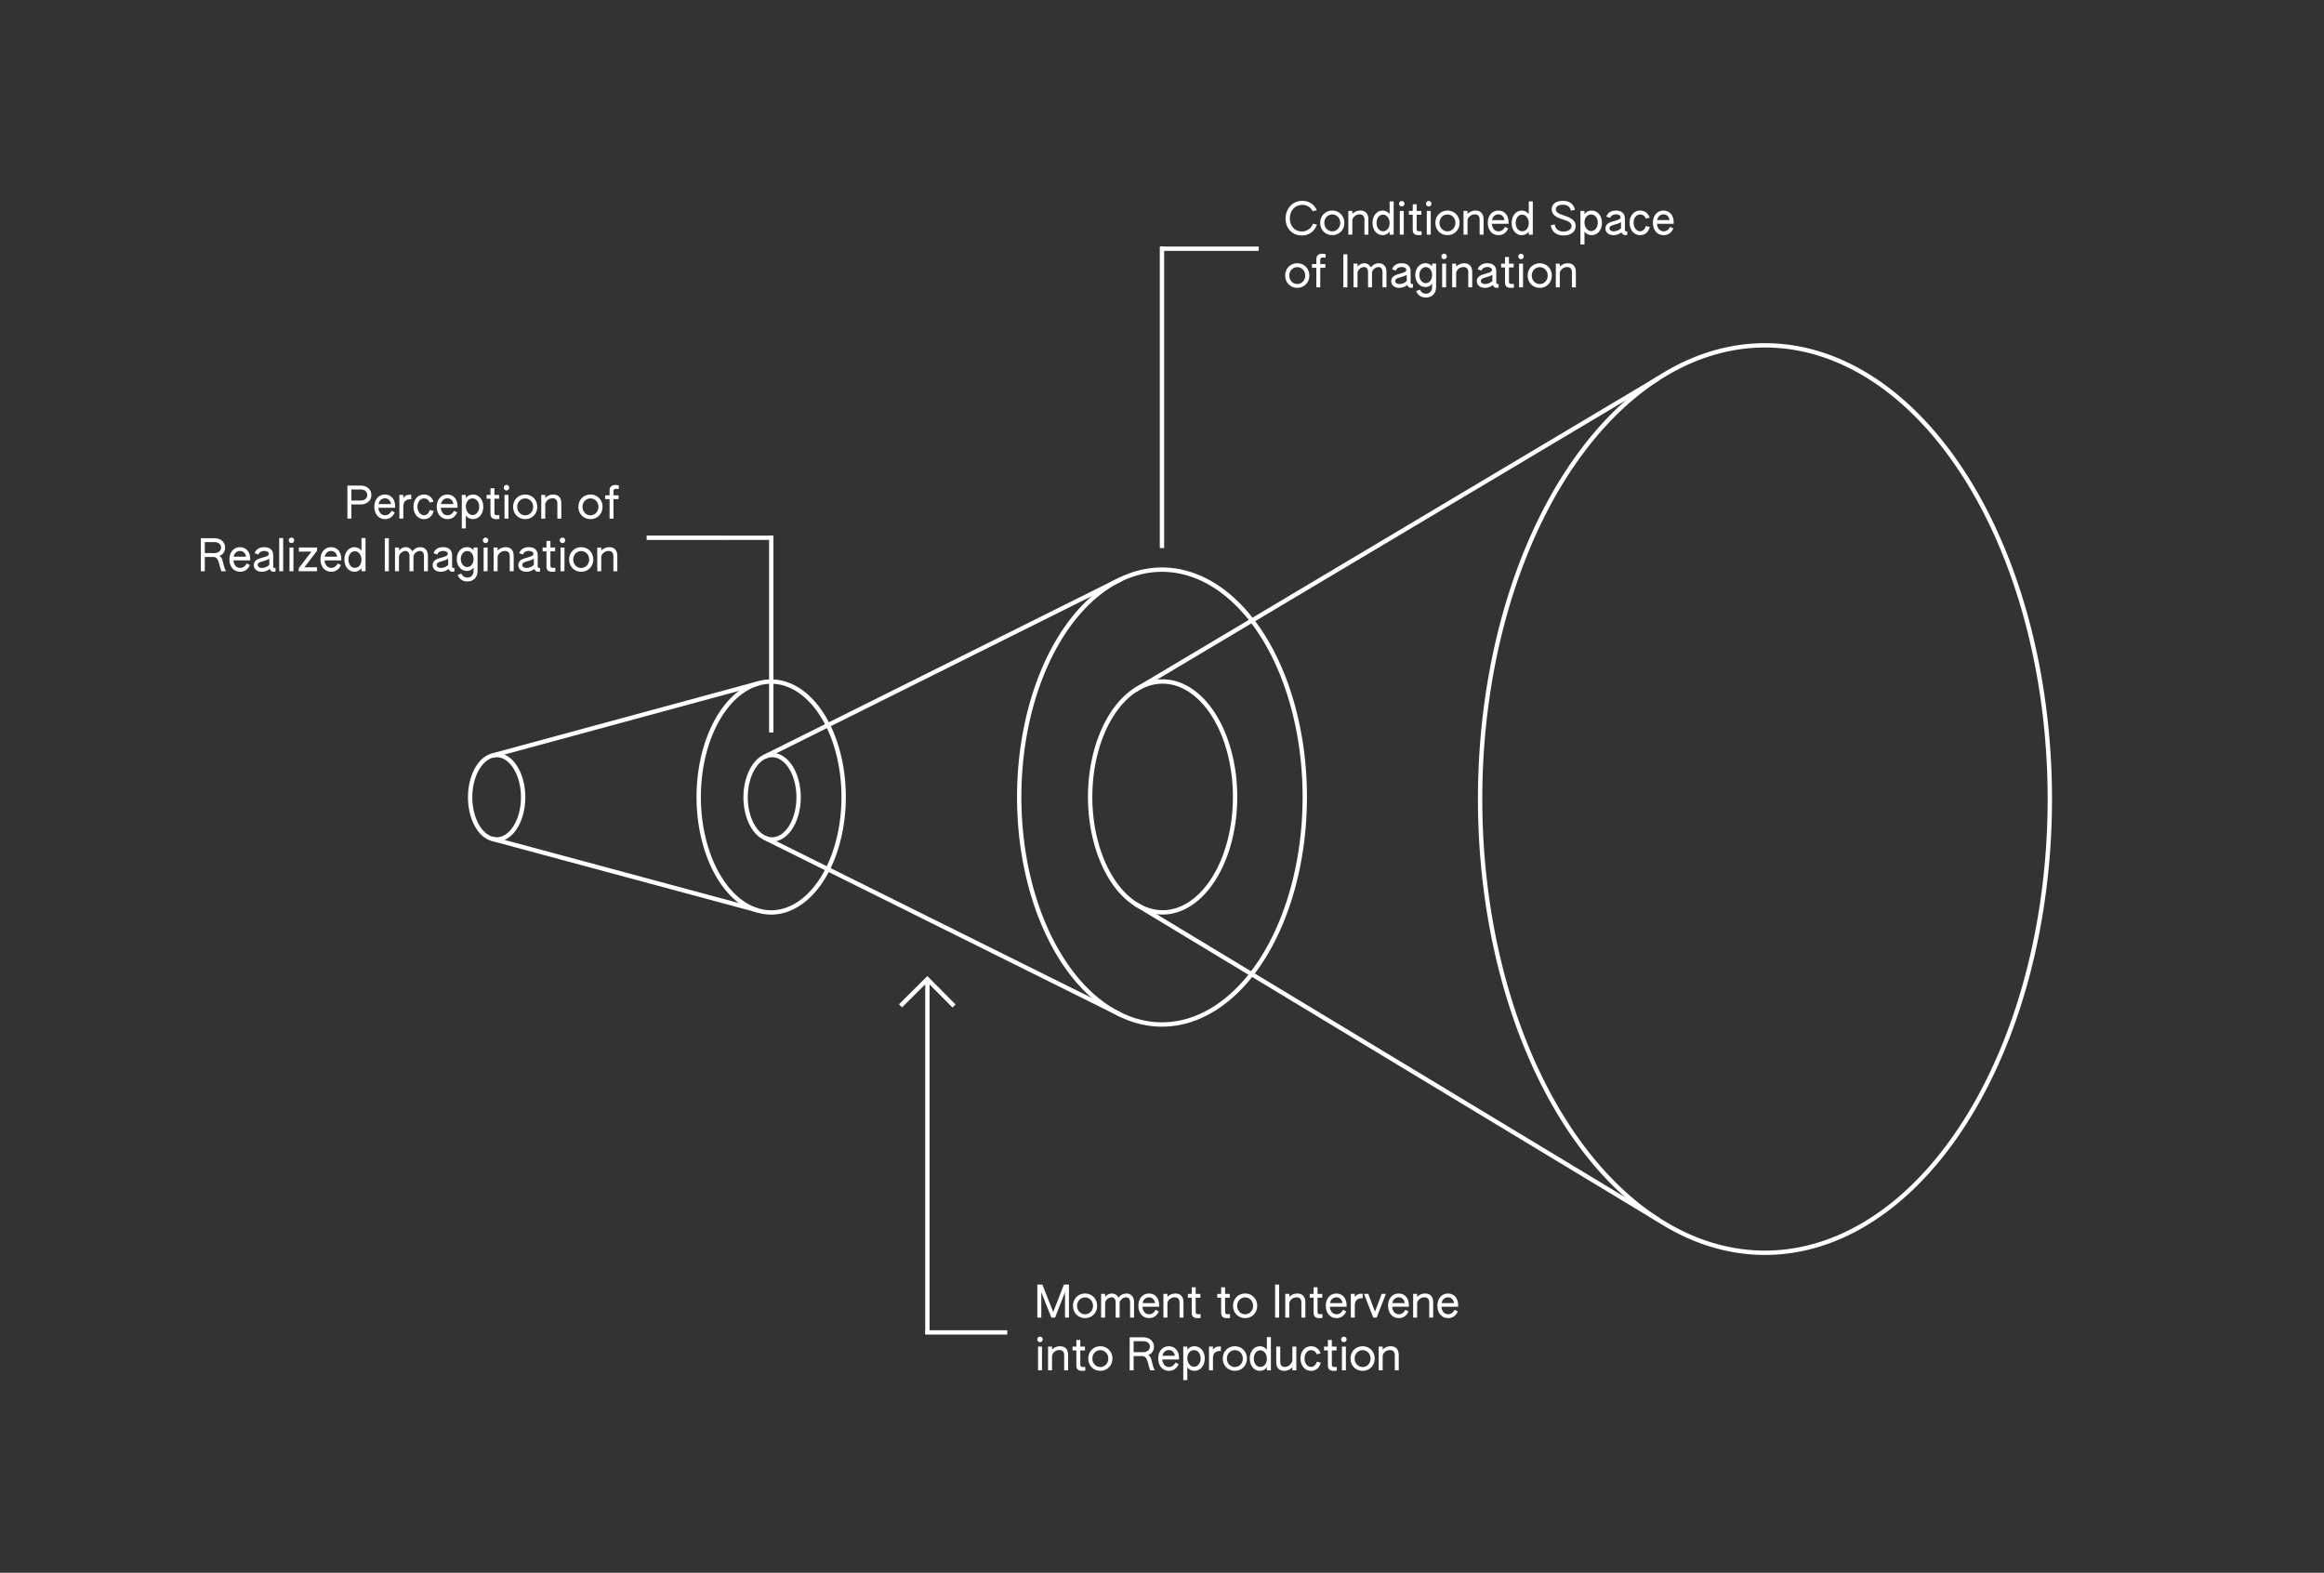 <?xml version="1.0" encoding="UTF-8"?>
<!-- Created with Inkscape (http://www.inkscape.org/) -->
<svg id="svg1" width="373.5mm" height="252.73mm" version="1.1" viewBox="0 0 373.5 252.73" xml:space="preserve" xmlns="http://www.w3.org/2000/svg"><rect x="0" y="0" width="373.5" height="252.73" fill="#808080" stroke="none"/><g id="layer1" transform="translate(-36.694 -321.06)"><path id="rect6-9-0-4-0-60-0-0-7-93-0-53-3-8" d="m36.694 321.06h373.5v252.73h-373.5z" fill="#333" stroke-dasharray="1.589, 1.589" stroke-width="1.589"/><g id="text2-4-4-5-9-6-7-7-0-6-1" fill="#fff" stroke-width=".441" aria-label="Perception ofRealized Imagination"><path id="path1" d="m92.525 404.4h0.642v-2.272h1.51c1.023 0 1.7-0.649 1.7-1.524 0-0.868-0.67-1.51-1.7-1.51h-2.152zm0.642-2.9v-1.778h1.503c0.642 0 1.051 0.339 1.051 0.882s-0.416 0.896-1.051 0.896zm5.412 2.985c0.691 0 1.242-0.353 1.559-1.079l-0.522-0.261c-0.219 0.473-0.593 0.72-1.037 0.72-0.628 0-1.03-0.522-1.072-1.206h2.688v-0.275c0-1.087-0.649-1.856-1.637-1.856-1.03 0-1.707 0.826-1.707 1.968 0 1.129 0.656 1.99 1.729 1.99zm-1.044-2.42c0.092-0.522 0.466-0.924 1.023-0.924 0.536 0 0.896 0.381 0.967 0.924zm3.344 2.335h0.635v-2.004c0-0.748 0.466-1.15 1.27-1.108v-0.727c-0.586-0.035-0.96 0.113-1.27 0.515v-0.487h-0.635zm3.965 0.085c0.734 0 1.319-0.437 1.545-1.319l-0.621-0.148c-0.162 0.501-0.487 0.84-0.931 0.84-0.614 0-1.051-0.621-1.051-1.369 0-0.741 0.423-1.333 1.065-1.333 0.374 0 0.727 0.198 0.903 0.67l0.614-0.155c-0.24-0.713-0.804-1.143-1.531-1.143-1.002 0-1.7 0.826-1.7 1.961 0 1.058 0.621 1.997 1.707 1.997zm3.768 0c0.691 0 1.242-0.353 1.559-1.079l-0.522-0.261c-0.219 0.473-0.593 0.72-1.037 0.72-0.628 0-1.03-0.522-1.072-1.206h2.688v-0.275c0-1.087-0.649-1.856-1.637-1.856-1.03 0-1.707 0.826-1.707 1.968 0 1.129 0.656 1.99 1.729 1.99zm-1.044-2.42c0.092-0.522 0.466-0.924 1.023-0.924 0.536 0 0.896 0.381 0.967 0.924zm3.344 3.916h0.649v-2.053c0.325 0.388 0.72 0.557 1.143 0.557 0.981 0 1.665-0.861 1.665-1.983 0-1.108-0.663-1.976-1.665-1.976-0.445 0-0.847 0.169-1.143 0.579v-0.515h-0.649zm1.729-2.152c-0.642 0-1.079-0.677-1.079-1.383 0-0.699 0.43-1.291 1.072-1.291s1.072 0.6 1.072 1.333c0 0.762-0.466 1.341-1.065 1.341zm3.831 0.656c0.155 0 0.332-0.014 0.473-0.028v-0.607h-0.445c-0.205 0-0.346-0.064-0.346-0.381v-2.265h0.755v-0.614h-0.755v-1.065h-0.635v1.065h-0.621v0.614h0.621v2.357c0 0.663 0.275 0.924 0.953 0.924zm1.623-4.607c0.247 0 0.437-0.198 0.437-0.445 0-0.247-0.191-0.445-0.437-0.445-0.247 0-0.445 0.198-0.445 0.445 0 0.247 0.198 0.445 0.445 0.445zm-0.318 4.523h0.635v-3.81h-0.635zm3.323 0.085c1.101 0 1.947-0.84 1.947-1.976 0-1.136-0.847-1.983-1.947-1.983-1.101 0-1.947 0.847-1.947 1.983 0 1.136 0.847 1.976 1.947 1.976zm0-0.614c-0.713 0-1.284-0.593-1.284-1.362s0.572-1.355 1.284-1.355 1.284 0.586 1.284 1.355-0.572 1.362-1.284 1.362zm2.582 0.529h0.642v-2.378c0.141-0.508 0.6-0.882 1.178-0.882 0.445 0 0.769 0.233 0.769 0.847v2.413h0.635v-2.462c0-0.924-0.494-1.411-1.298-1.411-0.43 0-0.889 0.141-1.284 0.536v-0.473h-0.642zm7.909 0.085c1.101 0 1.947-0.84 1.947-1.976 0-1.136-0.847-1.983-1.947-1.983-1.101 0-1.947 0.847-1.947 1.983 0 1.136 0.847 1.976 1.947 1.976zm0-0.614c-0.713 0-1.284-0.593-1.284-1.362s0.572-1.355 1.284-1.355 1.284 0.586 1.284 1.355-0.572 1.362-1.284 1.362zm3.069 0.529h0.628v-3.133h0.818v-0.607h-0.818v-0.649c0-0.282 0.092-0.402 0.487-0.402 0.106 0 0.226 7e-3 0.367 0.028v-0.572c-0.183-0.042-0.367-0.064-0.536-0.064-0.656 0-0.945 0.325-0.945 0.91v0.748h-0.699v0.607h0.699z"/><path id="path2" d="m68.974 412.86h0.635v-2.286h1.397c0.96 0 0.868 1.496 1.284 2.286h0.72c-0.6-1.157-0.367-2.06-1.044-2.455 0.593-0.24 0.91-0.727 0.91-1.326 0-0.882-0.677-1.524-1.7-1.524h-2.201zm0.635-2.914v-1.764h1.552c0.649 0 1.065 0.346 1.065 0.868 0 0.529-0.437 0.896-1.065 0.896zm5.68 2.999c0.691 0 1.242-0.353 1.559-1.079l-0.522-0.261c-0.219 0.473-0.593 0.72-1.037 0.72-0.628 0-1.03-0.522-1.072-1.206h2.688v-0.275c0-1.087-0.649-1.856-1.637-1.856-1.03 0-1.707 0.826-1.707 1.968 0 1.129 0.656 1.99 1.729 1.99zm-1.044-2.42c0.092-0.522 0.466-0.924 1.023-0.924 0.536 0 0.896 0.381 0.967 0.924zm4.53 2.42c0.459 0 0.91-0.155 1.277-0.452 0.092 0.275 0.332 0.452 0.621 0.452 0.106 0 0.205-0.021 0.303-0.071v-0.557c-0.198 0.085-0.374-0.028-0.374-0.233v-1.778c0-0.868-0.536-1.319-1.432-1.319-0.797 0-1.355 0.36-1.545 0.981l0.6 0.198c0.134-0.367 0.466-0.572 0.931-0.572 0.452 0 0.755 0.191 0.755 0.466 0 0.402-0.67 0.487-1.475 0.741-0.543 0.169-0.96 0.494-0.96 1.072 0 0.642 0.529 1.072 1.298 1.072zm0.028-0.614c-0.395 0-0.684-0.176-0.684-0.494 0-0.586 0.967-0.466 1.856-0.981v0.967c-0.254 0.296-0.727 0.508-1.171 0.508zm2.766 0.529h0.635v-5.334h-0.635zm1.968-4.523c0.247 0 0.437-0.198 0.437-0.445 0-0.247-0.191-0.445-0.437-0.445-0.247 0-0.445 0.198-0.445 0.445 0 0.247 0.198 0.445 0.445 0.445zm-0.318 4.523h0.635v-3.81h-0.635zm1.482 0h2.949v-0.635h-2.032l2.032-2.66v-0.515h-2.921v0.649h2.025l-2.053 2.688zm5.228 0.085c0.691 0 1.242-0.353 1.559-1.079l-0.522-0.261c-0.219 0.473-0.593 0.72-1.037 0.72-0.628 0-1.03-0.522-1.072-1.206h2.688v-0.275c0-1.087-0.649-1.856-1.637-1.856-1.03 0-1.707 0.826-1.707 1.968 0 1.129 0.656 1.99 1.729 1.99zm-1.044-2.42c0.092-0.522 0.466-0.924 1.023-0.924 0.536 0 0.896 0.381 0.967 0.924zm4.777 2.42c0.43 0 0.826-0.169 1.129-0.579v0.494h0.649v-5.334h-0.649v2.018c-0.325-0.388-0.72-0.557-1.129-0.557-0.938 0-1.623 0.861-1.623 1.99 0 1.094 0.649 1.968 1.623 1.968zm0.078-0.628c-0.642 0-1.051-0.6-1.051-1.341 0-0.748 0.416-1.333 1.03-1.333 0.635 0 1.072 0.628 1.072 1.369 0 0.741-0.437 1.305-1.051 1.305zm4.798 0.543h0.649v-5.306h-0.649zm1.637 0h0.642v-2.42c0.113-0.459 0.6-0.84 1.037-0.84 0.402 0 0.656 0.303 0.656 0.84v2.42h0.635v-2.441c0.113-0.459 0.593-0.818 1.051-0.818 0.409 0 0.635 0.289 0.635 0.826v2.434h0.635v-2.533c0-0.818-0.487-1.341-1.235-1.341-0.494 0-0.924 0.226-1.263 0.656-0.261-0.437-0.621-0.656-1.051-0.656-0.395 0-0.783 0.176-1.101 0.536v-0.473h-0.642zm7.352 0.085c0.459 0 0.91-0.155 1.277-0.452 0.092 0.275 0.332 0.452 0.621 0.452 0.106 0 0.205-0.021 0.303-0.071v-0.557c-0.198 0.085-0.374-0.028-0.374-0.233v-1.778c0-0.868-0.536-1.319-1.432-1.319-0.797 0-1.355 0.36-1.545 0.981l0.6 0.198c0.134-0.367 0.466-0.572 0.931-0.572 0.452 0 0.755 0.191 0.755 0.466 0 0.402-0.67 0.487-1.475 0.741-0.543 0.169-0.96 0.494-0.96 1.072 0 0.642 0.529 1.072 1.298 1.072zm0.028-0.614c-0.395 0-0.684-0.176-0.684-0.494 0-0.586 0.967-0.466 1.856-0.981v0.967c-0.254 0.296-0.727 0.508-1.171 0.508zm4.247 2.173c0.931 0 1.644-0.6 1.644-1.693v-3.761h-0.635v0.43c-0.36-0.416-0.769-0.494-1.072-0.494-0.981 0-1.637 0.84-1.637 1.912 0 1.079 0.67 1.919 1.63 1.919 0.388 0 0.755-0.134 1.072-0.529v0.536c0 0.642-0.423 1.058-0.995 1.058-0.409 0-0.776-0.212-0.974-0.649l-0.593 0.233c0.31 0.72 0.868 1.037 1.559 1.037zm-0.014-2.314c-0.586 0-1.037-0.579-1.037-1.305 0-0.706 0.452-1.277 1.037-1.277 0.593 0 1.016 0.543 1.016 1.284 0 0.748-0.445 1.298-1.016 1.298zm2.949-3.852c0.247 0 0.437-0.198 0.437-0.445 0-0.247-0.191-0.445-0.437-0.445-0.247 0-0.445 0.198-0.445 0.445 0 0.247 0.198 0.445 0.445 0.445zm-0.318 4.523h0.635v-3.81h-0.635zm1.609 0h0.642v-2.378c0.141-0.508 0.6-0.882 1.178-0.882 0.445 0 0.769 0.233 0.769 0.847v2.413h0.635v-2.462c0-0.924-0.494-1.411-1.298-1.411-0.43 0-0.889 0.141-1.284 0.536v-0.473h-0.642zm5.263 0.085c0.459 0 0.91-0.155 1.277-0.452 0.092 0.275 0.332 0.452 0.621 0.452 0.106 0 0.205-0.021 0.303-0.071v-0.557c-0.198 0.085-0.374-0.028-0.374-0.233v-1.778c0-0.868-0.536-1.319-1.432-1.319-0.797 0-1.355 0.36-1.545 0.981l0.6 0.198c0.134-0.367 0.466-0.572 0.931-0.572 0.452 0 0.755 0.191 0.755 0.466 0 0.402-0.67 0.487-1.475 0.741-0.543 0.169-0.96 0.494-0.96 1.072 0 0.642 0.529 1.072 1.298 1.072zm0.028-0.614c-0.395 0-0.684-0.176-0.684-0.494 0-0.586 0.967-0.466 1.856-0.981v0.967c-0.254 0.296-0.727 0.508-1.171 0.508zm4.156 0.614c0.155 0 0.332-0.014 0.473-0.028v-0.607h-0.445c-0.205 0-0.346-0.064-0.346-0.381v-2.265h0.755v-0.614h-0.755v-1.065h-0.635v1.065h-0.621v0.614h0.621v2.357c0 0.663 0.275 0.924 0.953 0.924zm1.623-4.607c0.247 0 0.437-0.198 0.437-0.445 0-0.247-0.191-0.445-0.437-0.445-0.247 0-0.445 0.198-0.445 0.445 0 0.247 0.198 0.445 0.445 0.445zm-0.318 4.523h0.635v-3.81h-0.635zm3.323 0.085c1.101 0 1.947-0.84 1.947-1.976 0-1.136-0.847-1.983-1.947-1.983-1.101 0-1.947 0.847-1.947 1.983 0 1.136 0.847 1.976 1.947 1.976zm0-0.614c-0.713 0-1.284-0.593-1.284-1.362 0-0.769 0.572-1.355 1.284-1.355 0.713 0 1.284 0.586 1.284 1.355 0 0.769-0.572 1.362-1.284 1.362zm2.582 0.529h0.642v-2.378c0.141-0.508 0.6-0.882 1.178-0.882 0.445 0 0.769 0.233 0.769 0.847v2.413h0.635v-2.462c0-0.924-0.494-1.411-1.298-1.411-0.43 0-0.889 0.141-1.284 0.536v-0.473h-0.642z"/></g><g id="text2-4-4-5-9-1-8-7-0-6-5-9" fill="#fff" stroke-width=".441" aria-label="Conditioned Spaceof Imagination"><path id="path3" d="m245.92 358.9c1.164 0 2.025-0.642 2.434-1.75l-0.635-0.141c-0.31 0.776-0.974 1.249-1.806 1.249-1.129 0-1.926-0.868-1.926-2.103 0-1.256 0.826-2.173 1.997-2.173 0.748 0 1.348 0.374 1.672 1.016l0.67-0.148c-0.416-0.953-1.27-1.517-2.328-1.517-1.545 0-2.695 1.221-2.695 2.85 0 1.602 1.087 2.716 2.618 2.716zm4.889-0.049c1.101 0 1.947-0.84 1.947-1.976 0-1.136-0.847-1.983-1.947-1.983s-1.947 0.847-1.947 1.983c0 1.136 0.847 1.976 1.947 1.976zm0-0.614c-0.713 0-1.284-0.593-1.284-1.362 0-0.769 0.572-1.355 1.284-1.355s1.284 0.586 1.284 1.355c0 0.769-0.572 1.362-1.284 1.362zm2.582 0.529h0.642v-2.378c0.141-0.508 0.6-0.882 1.178-0.882 0.445 0 0.769 0.233 0.769 0.847v2.413h0.635v-2.462c0-0.924-0.494-1.411-1.298-1.411-0.43 0-0.889 0.141-1.284 0.536v-0.473h-0.642zm5.51 0.085c0.43 0 0.826-0.169 1.129-0.579v0.494h0.649v-5.334h-0.649v2.018c-0.325-0.388-0.72-0.557-1.129-0.557-0.938 0-1.623 0.861-1.623 1.99 0 1.094 0.649 1.968 1.623 1.968zm0.078-0.628c-0.642 0-1.051-0.6-1.051-1.341 0-0.748 0.416-1.333 1.03-1.333 0.635 0 1.072 0.628 1.072 1.369 0 0.741-0.437 1.305-1.051 1.305zm2.999-3.979c0.247 0 0.437-0.198 0.437-0.445 0-0.247-0.191-0.445-0.437-0.445-0.247 0-0.445 0.198-0.445 0.445 0 0.247 0.198 0.445 0.445 0.445zm-0.318 4.523h0.635v-3.81h-0.635zm3.034 0.085c0.155 0 0.332-0.014 0.473-0.028v-0.607h-0.445c-0.205 0-0.346-0.064-0.346-0.381v-2.265h0.755v-0.614h-0.755v-1.065h-0.635v1.065h-0.621v0.614h0.621v2.357c0 0.663 0.275 0.924 0.953 0.924zm1.623-4.607c0.247 0 0.437-0.198 0.437-0.445 0-0.247-0.191-0.445-0.437-0.445-0.247 0-0.445 0.198-0.445 0.445 0 0.247 0.198 0.445 0.445 0.445zm-0.318 4.523h0.635v-3.81h-0.635zm3.323 0.085c1.101 0 1.947-0.84 1.947-1.976 0-1.136-0.847-1.983-1.947-1.983-1.101 0-1.947 0.847-1.947 1.983 0 1.136 0.847 1.976 1.947 1.976zm0-0.614c-0.713 0-1.284-0.593-1.284-1.362 0-0.769 0.572-1.355 1.284-1.355 0.713 0 1.284 0.586 1.284 1.355 0 0.769-0.572 1.362-1.284 1.362zm2.582 0.529h0.642v-2.378c0.141-0.508 0.6-0.882 1.178-0.882 0.445 0 0.769 0.233 0.769 0.847v2.413h0.635v-2.462c0-0.924-0.494-1.411-1.298-1.411-0.43 0-0.889 0.141-1.284 0.536v-0.473h-0.642zm5.623 0.085c0.691 0 1.242-0.353 1.559-1.079l-0.522-0.261c-0.219 0.473-0.593 0.72-1.037 0.72-0.628 0-1.03-0.522-1.072-1.206h2.688v-0.275c0-1.087-0.649-1.856-1.637-1.856-1.03 0-1.707 0.826-1.707 1.968 0 1.129 0.656 1.99 1.729 1.99zm-1.044-2.42c0.092-0.522 0.466-0.924 1.023-0.924 0.536 0 0.896 0.381 0.967 0.924zm4.777 2.42c0.43 0 0.826-0.169 1.129-0.579v0.494h0.649v-5.334h-0.649v2.018c-0.325-0.388-0.72-0.557-1.129-0.557-0.938 0-1.623 0.861-1.623 1.99 0 1.094 0.649 1.968 1.623 1.968zm0.078-0.628c-0.642 0-1.051-0.6-1.051-1.341 0-0.748 0.416-1.333 1.03-1.333 0.635 0 1.072 0.628 1.072 1.369 0 0.741-0.437 1.305-1.051 1.305zm6.66 0.677c1.171 0 1.926-0.6 1.926-1.524 0-0.741-0.494-1.263-1.82-1.665-1.009-0.31-1.369-0.6-1.369-1.023 0-0.459 0.43-0.727 1.122-0.727 0.741 0 1.164 0.318 1.305 0.953l0.656-0.141c-0.219-0.945-0.868-1.439-1.947-1.439-1.108 0-1.799 0.522-1.799 1.362 0 0.734 0.529 1.256 1.764 1.609 1.016 0.296 1.432 0.614 1.432 1.072 0 0.522-0.536 0.889-1.305 0.889-0.797 0-1.277-0.388-1.404-1.143l-0.635 0.127c0.176 1.072 0.903 1.651 2.074 1.651zm2.695 1.446h0.649v-2.053c0.325 0.388 0.72 0.557 1.143 0.557 0.981 0 1.665-0.861 1.665-1.983 0-1.108-0.663-1.976-1.665-1.976-0.445 0-0.847 0.169-1.143 0.579v-0.515h-0.649zm1.729-2.152c-0.642 0-1.079-0.677-1.079-1.383 0-0.699 0.43-1.291 1.072-1.291 0.642 0 1.072 0.6 1.072 1.333 0 0.762-0.466 1.341-1.065 1.341zm3.591 0.656c0.459 0 0.91-0.155 1.277-0.452 0.092 0.275 0.332 0.452 0.621 0.452 0.106 0 0.205-0.021 0.303-0.07v-0.557c-0.198 0.085-0.374-0.028-0.374-0.233v-1.778c0-0.868-0.536-1.319-1.432-1.319-0.797 0-1.355 0.36-1.545 0.981l0.6 0.198c0.134-0.367 0.466-0.572 0.931-0.572 0.452 0 0.755 0.191 0.755 0.466 0 0.402-0.67 0.487-1.475 0.741-0.543 0.169-0.96 0.494-0.96 1.072 0 0.642 0.529 1.072 1.298 1.072zm0.028-0.614c-0.395 0-0.684-0.176-0.684-0.494 0-0.586 0.967-0.466 1.856-0.981v0.967c-0.254 0.296-0.727 0.508-1.171 0.508zm4.255 0.614c0.734 0 1.319-0.437 1.545-1.319l-0.621-0.148c-0.162 0.501-0.487 0.84-0.931 0.84-0.614 0-1.051-0.621-1.051-1.369 0-0.741 0.423-1.333 1.065-1.333 0.374 0 0.727 0.198 0.903 0.67l0.614-0.155c-0.24-0.713-0.804-1.143-1.531-1.143-1.002 0-1.7 0.826-1.7 1.961 0 1.058 0.621 1.997 1.707 1.997zm3.768 0c0.691 0 1.242-0.353 1.559-1.079l-0.522-0.261c-0.219 0.473-0.593 0.72-1.037 0.72-0.628 0-1.03-0.522-1.072-1.206h2.688v-0.275c0-1.087-0.649-1.856-1.637-1.856-1.03 0-1.707 0.826-1.707 1.968 0 1.129 0.656 1.99 1.729 1.99zm-1.044-2.42c0.092-0.522 0.466-0.924 1.023-0.924 0.536 0 0.896 0.381 0.967 0.924z"/><path id="path4" d="m245.18 367.32c1.101 0 1.947-0.84 1.947-1.976 0-1.136-0.847-1.983-1.947-1.983s-1.947 0.847-1.947 1.983c0 1.136 0.847 1.976 1.947 1.976zm0-0.614c-0.713 0-1.284-0.593-1.284-1.362 0-0.769 0.572-1.355 1.284-1.355s1.284 0.586 1.284 1.355c0 0.769-0.572 1.362-1.284 1.362zm3.069 0.529h0.628v-3.133h0.818v-0.607h-0.818v-0.649c0-0.282 0.092-0.402 0.487-0.402 0.106 0 0.226 7e-3 0.367 0.028v-0.572c-0.183-0.042-0.367-0.064-0.536-0.064-0.656 0-0.945 0.325-0.945 0.91v0.748h-0.699v0.607h0.699zm4.339 0h0.649v-5.306h-0.649zm1.637 0h0.642v-2.42c0.113-0.459 0.6-0.84 1.037-0.84 0.402 0 0.656 0.303 0.656 0.84v2.42h0.635v-2.441c0.113-0.459 0.593-0.818 1.051-0.818 0.409 0 0.635 0.289 0.635 0.826v2.434h0.635v-2.533c0-0.818-0.487-1.341-1.235-1.341-0.494 0-0.924 0.226-1.263 0.656-0.261-0.437-0.621-0.656-1.051-0.656-0.395 0-0.783 0.176-1.101 0.536v-0.473h-0.642zm7.352 0.085c0.459 0 0.91-0.155 1.277-0.452 0.092 0.275 0.332 0.452 0.621 0.452 0.106 0 0.205-0.021 0.303-0.071v-0.557c-0.198 0.085-0.374-0.028-0.374-0.233v-1.778c0-0.868-0.536-1.319-1.432-1.319-0.797 0-1.355 0.36-1.545 0.981l0.6 0.198c0.134-0.367 0.466-0.572 0.931-0.572 0.452 0 0.755 0.191 0.755 0.466 0 0.402-0.67 0.487-1.475 0.741-0.543 0.169-0.96 0.494-0.96 1.072 0 0.642 0.529 1.072 1.298 1.072zm0.028-0.614c-0.395 0-0.684-0.176-0.684-0.494 0-0.586 0.967-0.466 1.856-0.981v0.967c-0.254 0.296-0.727 0.508-1.171 0.508zm4.247 2.173c0.931 0 1.644-0.6 1.644-1.693v-3.761h-0.635v0.43c-0.36-0.416-0.769-0.494-1.072-0.494-0.981 0-1.637 0.84-1.637 1.912 0 1.079 0.67 1.919 1.63 1.919 0.388 0 0.755-0.134 1.072-0.529v0.536c0 0.642-0.423 1.058-0.995 1.058-0.409 0-0.776-0.212-0.974-0.649l-0.593 0.233c0.31 0.72 0.868 1.037 1.559 1.037zm-0.014-2.314c-0.586 0-1.037-0.579-1.037-1.305 0-0.706 0.452-1.277 1.037-1.277 0.593 0 1.016 0.543 1.016 1.284 0 0.748-0.445 1.298-1.016 1.298zm2.949-3.852c0.247 0 0.437-0.198 0.437-0.445 0-0.247-0.191-0.445-0.437-0.445-0.247 0-0.445 0.198-0.445 0.445 0 0.247 0.198 0.445 0.445 0.445zm-0.318 4.523h0.635v-3.81h-0.635zm1.609 0h0.642v-2.378c0.141-0.508 0.6-0.882 1.178-0.882 0.445 0 0.769 0.233 0.769 0.847v2.413h0.635v-2.462c0-0.924-0.494-1.411-1.298-1.411-0.43 0-0.889 0.141-1.284 0.536v-0.473h-0.642zm5.263 0.085c0.459 0 0.91-0.155 1.277-0.452 0.092 0.275 0.332 0.452 0.621 0.452 0.106 0 0.205-0.021 0.303-0.071v-0.557c-0.198 0.085-0.374-0.028-0.374-0.233v-1.778c0-0.868-0.536-1.319-1.432-1.319-0.797 0-1.355 0.36-1.545 0.981l0.6 0.198c0.134-0.367 0.466-0.572 0.931-0.572 0.452 0 0.755 0.191 0.755 0.466 0 0.402-0.67 0.487-1.475 0.741-0.543 0.169-0.96 0.494-0.96 1.072 0 0.642 0.529 1.072 1.298 1.072zm0.028-0.614c-0.395 0-0.684-0.176-0.684-0.494 0-0.586 0.967-0.466 1.856-0.981v0.967c-0.254 0.296-0.727 0.508-1.171 0.508zm4.156 0.614c0.155 0 0.332-0.014 0.473-0.028v-0.607h-0.445c-0.205 0-0.346-0.064-0.346-0.381v-2.265h0.755v-0.614h-0.755v-1.065h-0.635v1.065h-0.621v0.614h0.621v2.357c0 0.663 0.275 0.924 0.953 0.924zm1.623-4.607c0.247 0 0.437-0.198 0.437-0.445 0-0.247-0.191-0.445-0.437-0.445-0.247 0-0.445 0.198-0.445 0.445 0 0.247 0.198 0.445 0.445 0.445zm-0.318 4.523h0.635v-3.81h-0.635zm3.323 0.085c1.101 0 1.947-0.84 1.947-1.976 0-1.136-0.847-1.983-1.947-1.983s-1.947 0.847-1.947 1.983c0 1.136 0.847 1.976 1.947 1.976zm0-0.614c-0.713 0-1.284-0.593-1.284-1.362 0-0.769 0.572-1.355 1.284-1.355s1.284 0.586 1.284 1.355c0 0.769-0.572 1.362-1.284 1.362zm2.582 0.529h0.642v-2.378c0.141-0.508 0.6-0.882 1.178-0.882 0.445 0 0.769 0.233 0.769 0.847v2.413h0.635v-2.462c0-0.924-0.494-1.411-1.298-1.411-0.43 0-0.889 0.141-1.284 0.536v-0.473h-0.642z"/></g><g id="text2-8-0-3-4-1-4-1-3" fill="#fff" stroke-width=".441" aria-label="Moment to Interveneinto Reproduction"><path id="path5" d="m203.41 532.8h0.635v-4.078l1.623 4.078h0.593l1.595-4.078v4.078h0.635v-5.306h-0.804l-1.722 4.403-1.75-4.403h-0.804zm7.669 0.085c1.101 0 1.947-0.84 1.947-1.976 0-1.136-0.847-1.983-1.947-1.983-1.101 0-1.947 0.847-1.947 1.983 0 1.136 0.847 1.976 1.947 1.976zm0-0.614c-0.713 0-1.284-0.593-1.284-1.362 0-0.769 0.572-1.355 1.284-1.355 0.713 0 1.284 0.586 1.284 1.355 0 0.769-0.572 1.362-1.284 1.362zm2.582 0.529h0.642v-2.42c0.113-0.459 0.6-0.84 1.037-0.84 0.402 0 0.656 0.303 0.656 0.84v2.42h0.635v-2.441c0.113-0.459 0.593-0.818 1.051-0.818 0.409 0 0.635 0.289 0.635 0.826v2.434h0.635v-2.533c0-0.818-0.487-1.341-1.235-1.341-0.494 0-0.924 0.226-1.263 0.656-0.261-0.437-0.621-0.656-1.051-0.656-0.395 0-0.783 0.176-1.101 0.536v-0.473h-0.642zm7.712 0.085c0.691 0 1.242-0.353 1.559-1.079l-0.522-0.261c-0.219 0.473-0.593 0.72-1.037 0.72-0.628 0-1.03-0.522-1.072-1.206h2.688v-0.275c0-1.087-0.649-1.856-1.637-1.856-1.03 0-1.707 0.826-1.707 1.968 0 1.129 0.656 1.99 1.729 1.99zm-1.044-2.42c0.092-0.522 0.466-0.924 1.023-0.924 0.536 0 0.896 0.381 0.967 0.924zm3.344 2.335h0.642v-2.378c0.141-0.508 0.6-0.882 1.178-0.882 0.445 0 0.769 0.233 0.769 0.847v2.413h0.635v-2.462c0-0.924-0.494-1.411-1.298-1.411-0.43 0-0.889 0.141-1.284 0.536v-0.473h-0.642zm5.503 0.085c0.155 0 0.332-0.014 0.473-0.028v-0.607h-0.445c-0.205 0-0.346-0.064-0.346-0.381v-2.265h0.755v-0.614h-0.755v-1.065h-0.635v1.065h-0.621v0.614h0.621v2.357c0 0.663 0.275 0.924 0.953 0.924zm4.727 0c0.155 0 0.332-0.014 0.473-0.028v-0.607h-0.445c-0.205 0-0.346-0.064-0.346-0.381v-2.265h0.755v-0.614h-0.755v-1.065h-0.635v1.065h-0.621v0.614h0.621v2.357c0 0.663 0.275 0.924 0.953 0.924zm2.9 0c1.101 0 1.947-0.84 1.947-1.976 0-1.136-0.847-1.983-1.947-1.983-1.101 0-1.947 0.847-1.947 1.983 0 1.136 0.847 1.976 1.947 1.976zm0-0.614c-0.713 0-1.284-0.593-1.284-1.362 0-0.769 0.572-1.355 1.284-1.355 0.713 0 1.284 0.586 1.284 1.355 0 0.769-0.572 1.362-1.284 1.362zm4.819 0.529h0.649v-5.306h-0.649zm1.637 0h0.642v-2.378c0.141-0.508 0.6-0.882 1.178-0.882 0.445 0 0.769 0.233 0.769 0.847v2.413h0.635v-2.462c0-0.924-0.494-1.411-1.298-1.411-0.43 0-0.889 0.141-1.284 0.536v-0.473h-0.642zm5.503 0.085c0.155 0 0.332-0.014 0.473-0.028v-0.607h-0.445c-0.205 0-0.346-0.064-0.346-0.381v-2.265h0.755v-0.614h-0.755v-1.065h-0.635v1.065h-0.621v0.614h0.621v2.357c0 0.663 0.275 0.924 0.953 0.924zm2.731 0c0.691 0 1.242-0.353 1.559-1.079l-0.522-0.261c-0.219 0.473-0.593 0.72-1.037 0.72-0.628 0-1.03-0.522-1.072-1.206h2.688v-0.275c0-1.087-0.649-1.856-1.637-1.856-1.03 0-1.707 0.826-1.707 1.968 0 1.129 0.656 1.99 1.729 1.99zm-1.044-2.42c0.092-0.522 0.466-0.924 1.023-0.924 0.536 0 0.896 0.381 0.967 0.924zm3.344 2.335h0.635v-2.004c0-0.748 0.466-1.15 1.27-1.108v-0.727c-0.586-0.035-0.96 0.113-1.27 0.515v-0.487h-0.635zm3.605 0h0.543l1.482-3.81h-0.67l-1.079 2.865-1.079-2.865h-0.684zm4.106 0.085c0.691 0 1.242-0.353 1.559-1.079l-0.522-0.261c-0.219 0.473-0.593 0.72-1.037 0.72-0.628 0-1.03-0.522-1.072-1.206h2.688v-0.275c0-1.087-0.649-1.856-1.637-1.856-1.03 0-1.707 0.826-1.707 1.968 0 1.129 0.656 1.99 1.729 1.99zm-1.044-2.42c0.092-0.522 0.466-0.924 1.023-0.924 0.536 0 0.896 0.381 0.967 0.924zm3.344 2.335h0.642v-2.378c0.141-0.508 0.6-0.882 1.178-0.882 0.445 0 0.769 0.233 0.769 0.847v2.413h0.635v-2.462c0-0.924-0.494-1.411-1.298-1.411-0.43 0-0.889 0.141-1.284 0.536v-0.473h-0.642zm5.623 0.085c0.691 0 1.242-0.353 1.559-1.079l-0.522-0.261c-0.219 0.473-0.593 0.72-1.037 0.72-0.628 0-1.03-0.522-1.072-1.206h2.688v-0.275c0-1.087-0.649-1.856-1.637-1.856-1.03 0-1.707 0.826-1.707 1.968 0 1.129 0.656 1.99 1.729 1.99zm-1.044-2.42c0.092-0.522 0.466-0.924 1.023-0.924 0.536 0 0.896 0.381 0.967 0.924z"/><path id="path6" d="m203.84 536.75c0.247 0 0.437-0.198 0.437-0.445 0-0.247-0.191-0.445-0.437-0.445-0.247 0-0.445 0.198-0.445 0.445 0 0.247 0.198 0.445 0.445 0.445zm-0.318 4.523h0.635v-3.81h-0.635zm1.609 0h0.642v-2.378c0.141-0.508 0.6-0.882 1.178-0.882 0.445 0 0.769 0.233 0.769 0.847v2.413h0.635v-2.462c0-0.924-0.494-1.411-1.298-1.411-0.43 0-0.889 0.141-1.284 0.536v-0.473h-0.642zm5.503 0.085c0.155 0 0.332-0.014 0.473-0.028v-0.607h-0.445c-0.205 0-0.346-0.064-0.346-0.381v-2.265h0.755v-0.614h-0.755v-1.065h-0.635v1.065h-0.621v0.614h0.621v2.357c0 0.663 0.275 0.924 0.953 0.924zm2.9 0c1.101 0 1.947-0.84 1.947-1.976 0-1.136-0.847-1.983-1.947-1.983-1.101 0-1.947 0.847-1.947 1.983 0 1.136 0.847 1.976 1.947 1.976zm0-0.614c-0.713 0-1.284-0.593-1.284-1.362 0-0.769 0.572-1.355 1.284-1.355 0.713 0 1.284 0.586 1.284 1.355 0 0.769-0.572 1.362-1.284 1.362zm4.713 0.529h0.635v-2.286h1.397c0.96 0 0.868 1.496 1.284 2.286h0.72c-0.6-1.157-0.367-2.06-1.044-2.455 0.593-0.24 0.91-0.727 0.91-1.326 0-0.882-0.677-1.524-1.7-1.524h-2.201zm0.635-2.914v-1.764h1.552c0.649 0 1.065 0.346 1.065 0.868 0 0.529-0.437 0.896-1.065 0.896zm5.68 2.999c0.691 0 1.242-0.353 1.559-1.079l-0.522-0.261c-0.219 0.473-0.593 0.72-1.037 0.72-0.628 0-1.03-0.522-1.072-1.206h2.688v-0.275c0-1.087-0.649-1.856-1.637-1.856-1.03 0-1.707 0.826-1.707 1.968 0 1.129 0.656 1.99 1.729 1.99zm-1.044-2.42c0.092-0.522 0.466-0.924 1.023-0.924 0.536 0 0.896 0.381 0.967 0.924zm3.344 3.916h0.649v-2.053c0.325 0.388 0.72 0.557 1.143 0.557 0.981 0 1.665-0.861 1.665-1.983 0-1.108-0.663-1.976-1.665-1.976-0.445 0-0.847 0.169-1.143 0.579v-0.515h-0.649zm1.729-2.152c-0.642 0-1.079-0.677-1.079-1.383 0-0.699 0.43-1.291 1.072-1.291 0.642 0 1.072 0.6 1.072 1.333 0 0.762-0.466 1.341-1.065 1.341zm2.406 0.572h0.635v-2.004c0-0.748 0.466-1.15 1.27-1.108v-0.727c-0.586-0.035-0.96 0.113-1.27 0.515v-0.487h-0.635zm4.156 0.085c1.101 0 1.947-0.84 1.947-1.976 0-1.136-0.847-1.983-1.947-1.983-1.101 0-1.947 0.847-1.947 1.983 0 1.136 0.847 1.976 1.947 1.976zm0-0.614c-0.713 0-1.284-0.593-1.284-1.362 0-0.769 0.572-1.355 1.284-1.355 0.713 0 1.284 0.586 1.284 1.355 0 0.769-0.572 1.362-1.284 1.362zm4.015 0.614c0.43 0 0.826-0.169 1.129-0.579v0.494h0.649v-5.334h-0.649v2.018c-0.325-0.388-0.72-0.557-1.129-0.557-0.938 0-1.623 0.861-1.623 1.99 0 1.094 0.649 1.968 1.623 1.968zm0.078-0.628c-0.642 0-1.051-0.6-1.051-1.341 0-0.748 0.416-1.333 1.03-1.333 0.635 0 1.072 0.628 1.072 1.369 0 0.741-0.437 1.305-1.051 1.305zm3.852 0.628c0.445 0 0.917-0.141 1.298-0.6v0.515h0.635v-3.81h-0.635v2.293c-0.176 0.543-0.677 0.981-1.214 0.981-0.381 0-0.734-0.226-0.734-0.79v-2.484h-0.642v2.498c0 0.91 0.466 1.397 1.291 1.397zm4.311 0c0.734 0 1.319-0.437 1.545-1.319l-0.621-0.148c-0.162 0.501-0.487 0.84-0.931 0.84-0.614 0-1.051-0.621-1.051-1.369 0-0.741 0.423-1.333 1.065-1.333 0.374 0 0.727 0.198 0.903 0.67l0.614-0.155c-0.24-0.713-0.804-1.143-1.531-1.143-1.002 0-1.7 0.826-1.7 1.961 0 1.058 0.621 1.997 1.707 1.997zm3.648 0c0.155 0 0.332-0.014 0.473-0.028v-0.607h-0.445c-0.205 0-0.346-0.064-0.346-0.381v-2.265h0.755v-0.614h-0.755v-1.065h-0.635v1.065h-0.621v0.614h0.621v2.357c0 0.663 0.275 0.924 0.953 0.924zm1.623-4.607c0.247 0 0.437-0.198 0.437-0.445 0-0.247-0.191-0.445-0.437-0.445s-0.445 0.198-0.445 0.445c0 0.247 0.198 0.445 0.445 0.445zm-0.318 4.523h0.635v-3.81h-0.635zm3.323 0.085c1.101 0 1.947-0.84 1.947-1.976 0-1.136-0.847-1.983-1.947-1.983-1.101 0-1.947 0.847-1.947 1.983 0 1.136 0.847 1.976 1.947 1.976zm0-0.614c-0.713 0-1.284-0.593-1.284-1.362 0-0.769 0.572-1.355 1.284-1.355 0.713 0 1.284 0.586 1.284 1.355 0 0.769-0.572 1.362-1.284 1.362zm2.582 0.529h0.642v-2.378c0.141-0.508 0.6-0.882 1.178-0.882 0.445 0 0.769 0.233 0.769 0.847v2.413h0.635v-2.462c0-0.924-0.494-1.411-1.298-1.411-0.43 0-0.889 0.141-1.284 0.536v-0.473h-0.642z"/></g><path id="path56-3-9-6-3-0-2-6-93-9-8-5-3-7-2-4-06-8-3" d="m172.28 449.14a11.646 18.549 0 0 1-11.646 18.549 11.646 18.549 0 0 1-11.646-18.549 11.646 18.549 0 0 1 11.646-18.549 11.646 18.549 0 0 1 11.646 18.549z" fill="none" stroke="#fff" stroke-width=".7"/><path id="path56-3-9-6-3-0-2-6-93-9-8-5-3-7-2-4-5-8-48-1" d="m235.19 449.13a11.646 18.549 0 0 1-11.646 18.549 11.646 18.549 0 0 1-11.646-18.549 11.646 18.549 0 0 1 11.646-18.549 11.646 18.549 0 0 1 11.646 18.549z" fill="none" stroke="#fff" stroke-width=".7"/><path id="path56-3-9-6-3-0-2-6-93-9-8-5-3-7-2-4-0-9-1-8" d="m246.39 449.15a22.947 36.547 0 0 1-22.947 36.547 22.947 36.547 0 0 1-22.947-36.547 22.947 36.547 0 0 1 22.947-36.547 22.947 36.547 0 0 1 22.947 36.547z" fill="none" stroke="#fff" stroke-width=".7"/><path id="path56-3-9-6-3-0-2-6-93-9-8-5-3-7-2-4-0-2-2-03-9" d="m366.13 449.47a45.78 72.913 0 0 1-45.78 72.913 45.78 72.913 0 0 1-45.78-72.913 45.78 72.913 0 0 1 45.78-72.913 45.78 72.913 0 0 1 45.78 72.913z" fill="none" stroke="#fff" stroke-width=".7"/><path id="path56-3-9-6-3-0-2-7-3-3-0-3-8-6-1-6-5-1-84-6-0-6" d="m120.77 449.18a4.258 6.782 0 0 1-4.258 6.782 4.258 6.782 0 0 1-4.258-6.782 4.258 6.782 0 0 1 4.258-6.782 4.258 6.782 0 0 1 4.258 6.782z" fill="none" stroke="#fff" stroke-width=".7"/><path id="path56-3-9-6-3-0-2-7-3-3-0-3-8-6-1-6-5-1-84-2-6-4-4" d="m165.04 449.18a4.258 6.782 0 0 1-4.258 6.782 4.258 6.782 0 0 1-4.258-6.782 4.258 6.782 0 0 1 4.258-6.782 4.258 6.782 0 0 1 4.258 6.782z" fill="none" stroke="#fff" stroke-width=".7"/><path id="path2-9-8-8-0-3-0-3-2-0-4-4-3" d="m115.82 442.48 42.821-11.623" fill="none" stroke="#fff" stroke-width=".7"/><path id="path2-2-4-02-1-4-56-6-5-8-4-9-4-3" d="m115.82 455.87 42.663 11.496" fill="none" stroke="#fff" stroke-width=".7"/><path id="path2-9-8-8-0-3-2-3-2-2-9-6-5-2-6-5-4-3" d="m219.17 431.94 84.002-50.048" fill="none" stroke="#fff" stroke-width=".7"/><path id="path2-9-8-8-0-3-2-3-2-2-9-6-5-2-6-9-0-7-8" d="m159.53 442.69 57.306-28.554" fill="none" stroke="#fff" stroke-width=".7"/><path id="path2-9-8-8-0-3-2-3-2-2-9-6-5-2-6-9-3-4-6-6" d="m159.53 455.67 57.313 28.475" fill="none" stroke="#fff" stroke-width=".7"/><path id="path2-9-8-8-0-3-2-3-2-2-9-6-5-2-6-6-8-3-0" d="m219.16 466.32 84.007 50.735" fill="none" stroke="#fff" stroke-width=".7"/><path id="path13-1-1-8-5-7-3-5-7-18-2-17-4" d="m223.44 360.68-7.2e-4 48.452" fill="none" stroke="#fff" stroke-width=".7"/><path id="path13-1-1-8-0-6-2-7-9-5-3-7-5-8" d="m223.19 361.03 15.796 9e-4" fill="none" stroke="#fff" stroke-width=".7"/><path id="path13-1-1-8-5-7-3-5-7-18-2-9-9-8" d="m185.74 535.43-7.2e-4 -56.558" fill="none" stroke="#fff" stroke-width=".7"/><path id="path13-1-1-8-0-6-2-7-9-5-3-7-4-6-8" d="m185.39 535.18 13.184-2e-3" fill="none" stroke="#fff" stroke-width=".7"/><path id="path13-1-1-8-5-7-3-5-7-18-2-1-2-9" d="m160.9 407.48-20.284-7.2e-4" fill="none" stroke="#fff" stroke-width=".7"/><path id="path13-1-1-8-0-6-2-7-9-5-3-7-0-1-7" d="m160.65 407.13-9e-4 31.642" fill="none" stroke="#fff" stroke-width=".7"/><path id="path26511-1-2-1-2-67-0-3-6-6-5-0-9-9-5-3-7-5-3-0-8-9-6-6-0-72-1-7-1-7-7-2-0-43-69-5-2-2-9" d="m181.42 482.7 4.313-4.289 4.287 4.312" fill="none" stroke="#fff" stroke-width=".7"/></g></svg>
